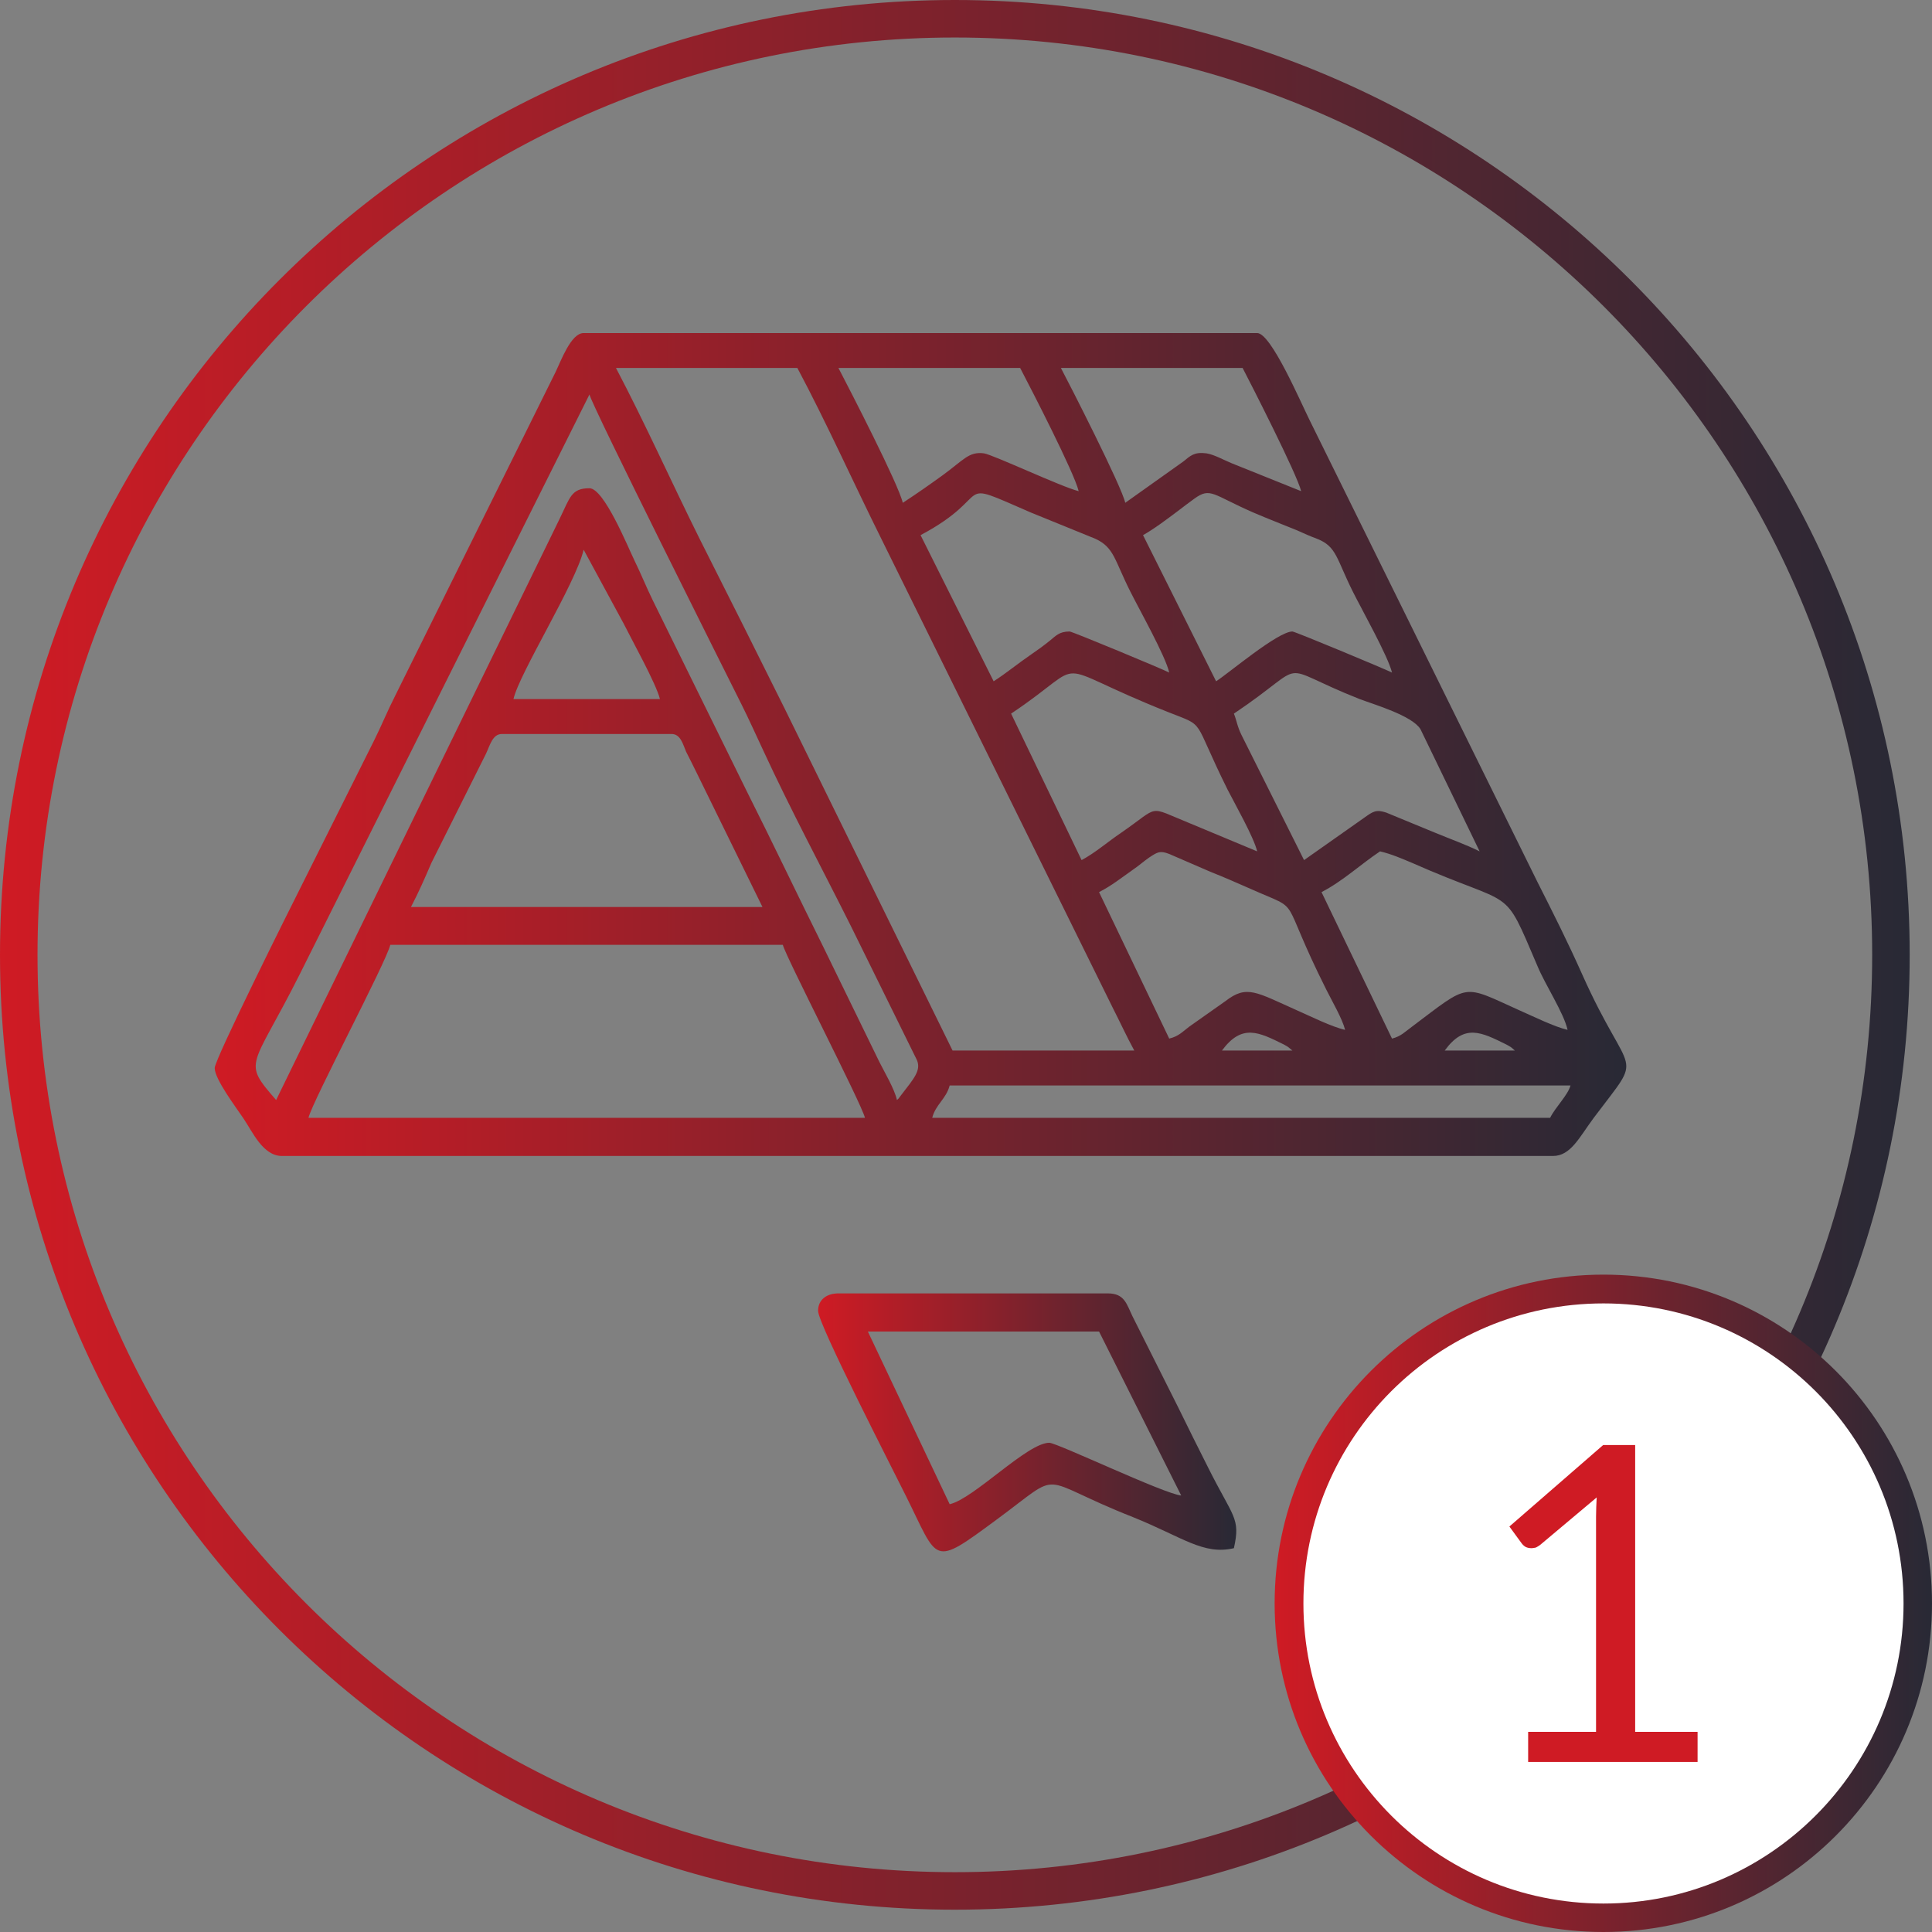 <?xml version="1.0" encoding="UTF-8"?>
<!DOCTYPE svg PUBLIC "-//W3C//DTD SVG 1.1//EN" "http://www.w3.org/Graphics/SVG/1.1/DTD/svg11.dtd">
<!-- Creator: CorelDRAW 2020 (64-Bit) -->
<svg xmlns="http://www.w3.org/2000/svg" xml:space="preserve" width="250px" height="250px" version="1.1" style="shape-rendering:geometricPrecision; text-rendering:geometricPrecision; image-rendering:optimizeQuality; fill-rule:evenodd; clip-rule:evenodd"
viewBox="0 0 59.75 59.75"
 xmlns:xlink="http://www.w3.org/1999/xlink"
 xmlns:xodm="http://www.corel.com/coreldraw/odm/2003">
 <rect x="0" y="0" width="59.75" height="59.75" fill="#808080" stroke="none"/>
 <defs>
  <style type="text/css">
   <![CDATA[
    .fil4 {fill:white}
    .fil5 {fill:#CF1B24;fill-rule:nonzero}
    .fil3 {fill:url(#id0)}
    .fil2 {fill:url(#id1)}
    .fil1 {fill:url(#id2)}
    .fil0 {fill:url(#id3)}
   ]]>
  </style>
  <linearGradient id="id0" gradientUnits="userSpaceOnUse" x1="39.42" y1="49.59" x2="59.75" y2="49.59">
   <stop offset="0" style="stop-opacity:1; stop-color:#CF1B24"/>
   <stop offset="1" style="stop-opacity:1; stop-color:#282935"/>
  </linearGradient>
  <linearGradient id="id1" gradientUnits="userSpaceOnUse" xlink:href="#id0" x1="0" y1="29.53" x2="59.06" y2="29.53">
  </linearGradient>
  <linearGradient id="id2" gradientUnits="userSpaceOnUse" xlink:href="#id0" x1="25.3" y1="43.99" x2="38.23" y2="43.99">
  </linearGradient>
  <linearGradient id="id3" gradientUnits="userSpaceOnUse" xlink:href="#id0" x1="6.64" y1="23.02" x2="50.3" y2="23.02">
  </linearGradient>
 </defs>
 <g id="Capa_x0020_1">
  <g id="_3180432213792">
   <g>
    <path class="fil0" d="M12.07 29.22l12.14 0c0.09,0.37 2.43,4.9 2.54,5.35l-17.21 0c0.12,-0.51 2.41,-4.82 2.53,-5.35zm35.87 5.35l-19.11 0c0.11,-0.42 0.43,-0.58 0.54,-1l19.2 0c-0.08,0.3 -0.46,0.66 -0.63,1zm-1.09 -2.08l-2.17 0c0.61,-0.84 1.13,-0.57 1.9,-0.19 0.15,0.08 0.16,0.09 0.27,0.19zm-6.88 0l-2.18 0c0.62,-0.84 1.14,-0.57 1.91,-0.19 0.15,0.08 0.15,0.09 0.27,0.19zm-24.45 -9.79l5.25 0c0.28,0 0.35,0.32 0.45,0.55 0.11,0.22 0.21,0.41 0.33,0.66l2.03 4.14 -10.87 0c0.24,-0.46 0.42,-0.87 0.63,-1.36l1.69 -3.38c0.12,-0.25 0.2,-0.61 0.49,-0.61zm25.35 4.89c0.66,-0.34 1.21,-0.86 1.81,-1.26 0.35,0.08 0.69,0.23 1,0.36 3.23,1.43 2.77,0.62 3.87,3.19 0.24,0.58 0.81,1.44 0.93,1.97 -0.4,-0.09 -1.07,-0.42 -1.48,-0.6 -1.8,-0.81 -1.52,-0.86 -3.33,0.5 -0.22,0.16 -0.34,0.3 -0.62,0.37l-2.18 -4.53zm-6.88 0c0.39,-0.2 0.66,-0.42 1.03,-0.68 0.22,-0.15 0.32,-0.25 0.52,-0.39 0.26,-0.17 0.33,-0.22 0.62,-0.11l1.27 0.55c0.43,0.17 0.86,0.36 1.27,0.54 1.64,0.73 0.8,0.08 2.32,3.11 0.18,0.36 0.49,0.89 0.58,1.24 -0.41,-0.09 -1.07,-0.42 -1.48,-0.6 -1.28,-0.57 -1.56,-0.8 -2.22,-0.29l-1.12 0.79c-0.21,0.16 -0.33,0.3 -0.62,0.37l-2.17 -4.53zm4.17 -5.52c2.46,-1.65 1.16,-1.53 3.89,-0.45 0.45,0.17 1.62,0.51 1.88,0.93l1.83 3.78c-0.42,-0.21 -0.93,-0.39 -1.41,-0.59l-1.48 -0.61c-0.31,-0.1 -0.4,-0.04 -0.68,0.16l-1.86 1.31 -1.93 -3.86c-0.14,-0.28 -0.15,-0.45 -0.24,-0.67zm-6.89 0c2.56,-1.71 0.97,-1.59 4.85,-0.05 1.21,0.48 0.72,0.14 1.85,2.41 0.22,0.43 0.81,1.47 0.91,1.9l-2.11 -0.88c-1.31,-0.53 -0.87,-0.54 -2.09,0.3 -0.43,0.29 -0.8,0.62 -1.23,0.85l-2.18 -4.53zm-13.22 -5.07l1.24 2.29c0.27,0.54 1,1.85 1.12,2.33l-4.53 0c0.18,-0.8 1.93,-3.58 2.17,-4.62zm17.3 -0.45c0.34,-0.19 0.75,-0.5 1.07,-0.74 0.2,-0.15 0.31,-0.24 0.52,-0.39 0.5,-0.36 0.56,-0.12 1.82,0.43 0.49,0.21 0.86,0.35 1.35,0.55 0.27,0.12 0.35,0.16 0.64,0.27 0.59,0.24 0.58,0.61 1.09,1.63 0.28,0.56 1.09,2 1.21,2.5 -0.22,-0.11 -3,-1.27 -3.08,-1.27 -0.45,0 -1.97,1.29 -2.36,1.54l-2.26 -4.52zm-6.88 0c2.39,-1.27 0.9,-1.79 3.41,-0.7l1.99 0.81c0.59,0.27 0.59,0.65 1.09,1.64 0.28,0.56 1.09,2 1.2,2.5 -0.21,-0.11 -3,-1.27 -3.08,-1.27 -0.33,0 -0.43,0.14 -0.62,0.29 -0.2,0.16 -0.35,0.27 -0.57,0.42 -0.41,0.28 -0.77,0.58 -1.16,0.83l-2.26 -4.52zm11.77 -1.36l0 0zm-6.88 0l0 0zm-24.82 18.83c-1.07,-1.23 -0.75,-0.94 0.73,-3.89l8.96 -17.93c0.1,0.4 4.26,8.7 4.71,9.6 0.24,0.48 0.42,0.89 0.67,1.42 0.85,1.84 1.8,3.61 2.71,5.43l2.04 4.14c0.13,0.32 -0.1,0.57 -0.5,1.09 -0.12,0.16 -0.04,0.06 -0.12,0.14 -0.08,-0.35 -0.38,-0.85 -0.54,-1.17l-1.75 -3.59c-0.81,-1.63 -1.55,-3.19 -2.36,-4.8l-2.9 -5.89c-0.22,-0.45 -0.35,-0.79 -0.57,-1.24 -0.2,-0.41 -0.94,-2.23 -1.39,-2.23 -0.57,0 -0.6,0.29 -0.93,0.96l-8.76 17.96zm31.7 -18.83l-2.14 -0.86c-0.25,-0.1 -0.54,-0.27 -0.79,-0.31 -0.38,-0.05 -0.5,0.08 -0.71,0.25l-1.8 1.28c-0.11,-0.51 -1.74,-3.7 -1.99,-4.17l5.62 0c0.24,0.46 1.69,3.3 1.81,3.81zm-6.88 0c-0.53,-0.13 -2.63,-1.12 -2.93,-1.17 -0.47,-0.06 -0.62,0.2 -1.28,0.68 -0.43,0.31 -0.8,0.57 -1.23,0.85 -0.13,-0.57 -1.63,-3.48 -1.99,-4.17l5.62 0c0.35,0.67 1.67,3.23 1.81,3.81zm-14.31 -3.81l5.61 0c0.92,1.73 1.71,3.5 2.6,5.29l7.15 14.49c0.24,0.47 0.43,0.89 0.67,1.33l-5.62 0 -5.19 -10.57c-0.89,-1.79 -1.73,-3.47 -2.63,-5.25 -0.89,-1.79 -1.68,-3.56 -2.59,-5.29zm-12.41 21.65c0,0.34 0.64,1.19 0.89,1.56 0.28,0.41 0.6,1.16 1.19,1.16l39.31 0c0.55,0 0.82,-0.59 1.26,-1.18 1.6,-2.13 1.15,-1.06 -0.36,-4.44 -0.45,-1.01 -0.89,-1.88 -1.39,-2.87l-7.03 -14.25c-0.29,-0.58 -1.2,-2.71 -1.63,-2.71l-20.83 0c-0.39,0 -0.7,0.86 -0.87,1.21l-4.95 9.99c-0.25,0.49 -0.42,0.92 -0.67,1.42l-2.14 4.28c-0.44,0.87 -2.78,5.56 -2.78,5.83z"/>
    <path class="fil1" d="M26.84 41.18l7.15 0 2.54 5.07c-0.51,-0.04 -3.84,-1.63 -4.08,-1.63 -0.68,0 -2.33,1.73 -3.08,1.9l-2.53 -5.34zm-1.54 -0.64c0,0.41 2.35,4.98 2.71,5.71 1.03,2.06 0.79,2.24 2.82,0.74 2.13,-1.57 1.14,-1.28 4.21,-0.07 1.54,0.62 2.17,1.18 3.12,0.96 0.21,-0.94 -0.02,-0.94 -0.79,-2.48 -0.33,-0.65 -0.62,-1.24 -0.93,-1.87l-1.42 -2.83c-0.18,-0.37 -0.24,-0.7 -0.76,-0.7l-8.33 0c-0.37,0 -0.63,0.2 -0.63,0.54z"/>
   </g>
   <path class="fil2" d="M29.53 0c16.31,0 29.53,13.22 29.53,29.53 0,16.31 -13.22,29.53 -29.53,29.53 -16.31,0 -29.53,-13.22 -29.53,-29.53 0,-16.31 13.22,-29.53 29.53,-29.53zm0 1.16c15.67,0 28.37,12.7 28.37,28.37 0,15.67 -12.7,28.37 -28.37,28.37 -15.67,0 -28.37,-12.7 -28.37,-28.37 0,-15.67 12.7,-28.37 28.37,-28.37z"/>
   <path class="fil3" d="M59.75 49.59c0,5.61 -4.55,10.16 -10.16,10.16 -5.62,0 -10.17,-4.55 -10.17,-10.16 0,-5.62 4.55,-10.17 10.17,-10.17 5.61,0 10.16,4.55 10.16,10.17z"/>
   <g>
    <path class="fil4" d="M58.87 49.59c0,-5.13 -4.16,-9.28 -9.28,-9.28 -5.13,0 -9.28,4.15 -9.28,9.28 0,5.12 4.15,9.28 9.28,9.28 5.12,0 9.28,-4.16 9.28,-9.28z"/>
    <path class="fil5" d="M47.26 53.56l2.1 0 0 -6.65c0,-0.2 0.01,-0.4 0.02,-0.6l-1.75 1.47c-0.04,0.03 -0.09,0.06 -0.13,0.08 -0.05,0.01 -0.09,0.02 -0.13,0.02 -0.07,0 -0.13,-0.01 -0.19,-0.04 -0.05,-0.03 -0.09,-0.07 -0.12,-0.11l-0.38 -0.52 2.9 -2.52 0.99 0 0 8.87 1.93 0 0 0.93 -5.24 0 0 -0.93z"/>
   </g>
  </g>
 </g>
</svg>

